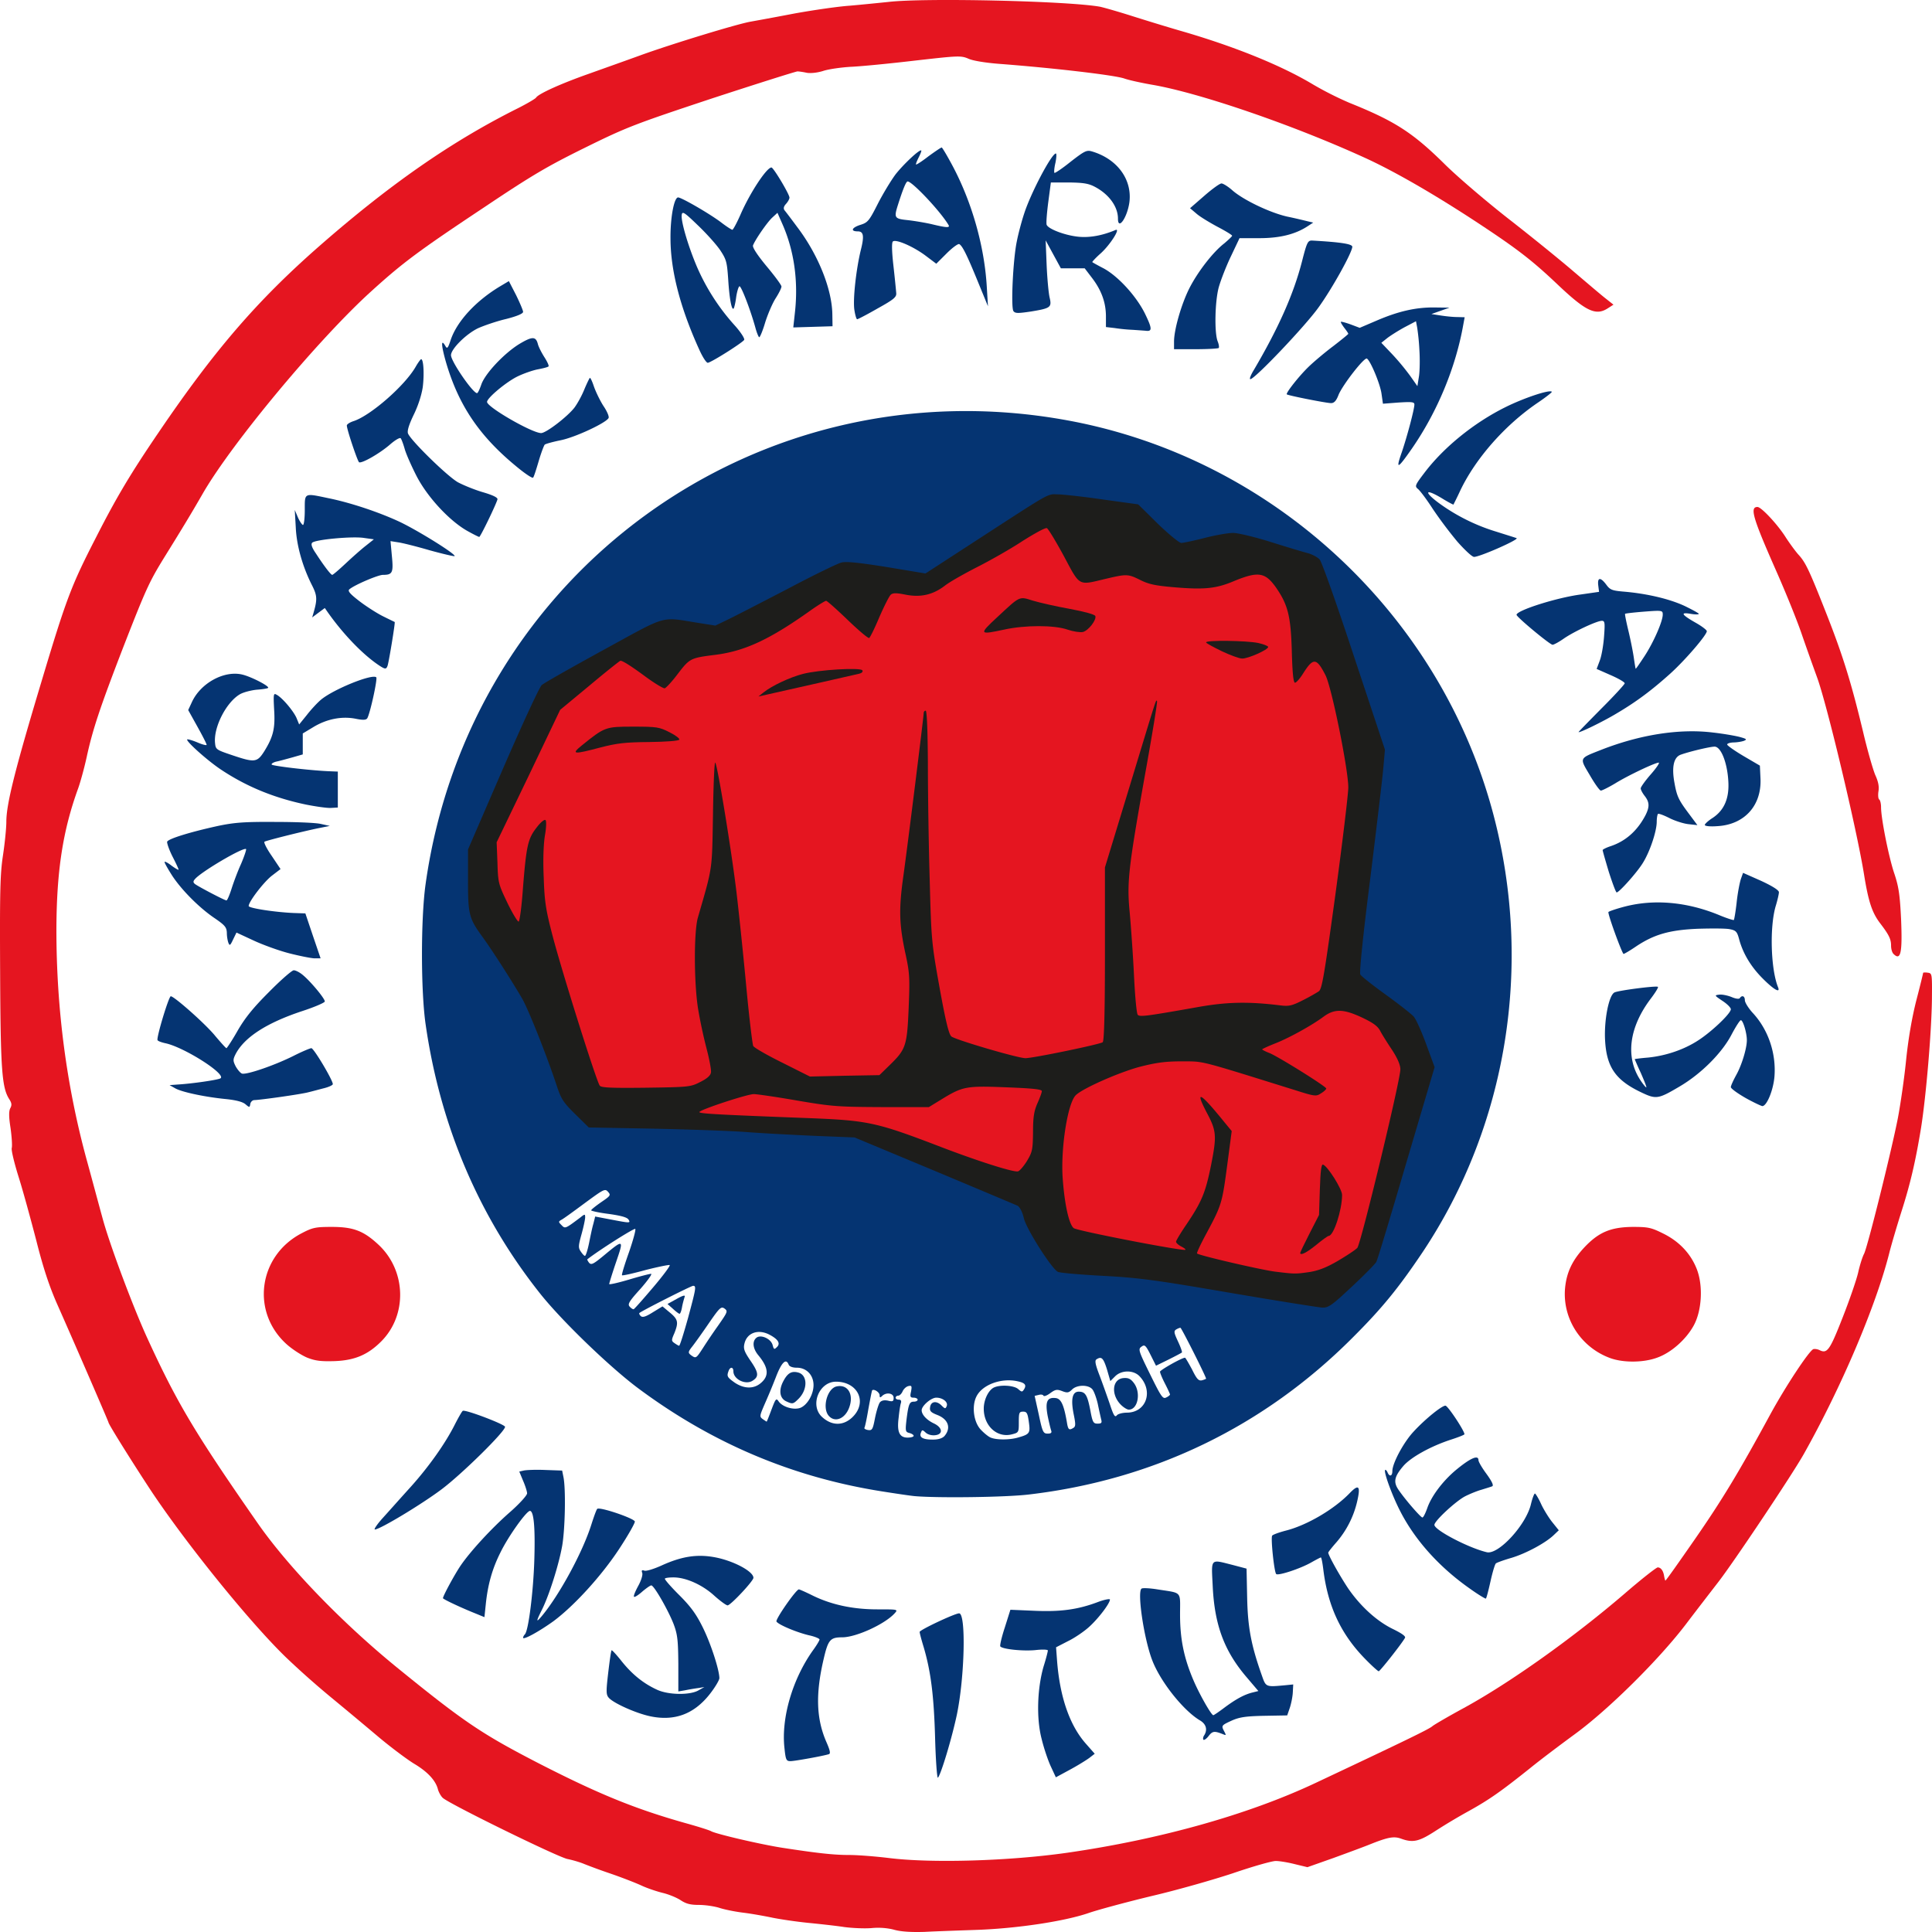 <svg xmlns="http://www.w3.org/2000/svg" width="207" height="207" viewBox="0 0 207 207" fill="none"><path d="M95.853 206.773c-.686-.192-1.588-.278-2.468-.192-.772.064-2.06 0-2.897-.107-.815-.129-2.553-.321-3.862-.45-1.288-.128-3.026-.385-3.863-.556-.816-.171-2.232-.428-3.112-.535s-2.039-.342-2.554-.513c-.536-.172-1.523-.321-2.188-.321-.966 0-1.417-.129-1.996-.514-.43-.278-1.266-.62-1.889-.77-.622-.15-1.652-.492-2.296-.792-.644-.299-2.146-.877-3.326-1.284a61 61 0 0 1-2.811-1.027c-.344-.149-1.16-.406-1.803-.535-1.137-.256-12.618-5.884-13.348-6.547-.193-.171-.43-.599-.515-.899-.236-.963-1.116-1.904-2.554-2.76-.772-.471-2.425-1.712-3.712-2.782a612 612 0 0 0-5-4.172 93 93 0 0 1-4.915-4.344c-3.82-3.659-10.665-12.111-14.506-17.866-1.975-2.996-4.614-7.211-4.614-7.404 0-.085-3.605-8.409-5.515-12.71-.837-1.904-1.481-3.851-2.21-6.74-.58-2.225-1.417-5.306-1.89-6.804-.471-1.498-.815-2.91-.75-3.146s0-1.198-.129-2.139c-.193-1.22-.193-1.819-.021-2.14.171-.321.15-.535-.108-.942-.794-1.219-.944-3.102-.987-13.608-.043-8.602 0-10.528.3-12.496.194-1.284.365-2.931.365-3.638 0-1.883.923-5.563 3.734-14.913 2.704-9.03 3.22-10.378 5.88-15.556 2.168-4.258 3.67-6.783 6.653-11.17 6.008-8.858 10.58-14.164 17.21-19.984 7.597-6.655 14.228-11.277 21.396-14.85.965-.492 1.803-.984 1.888-1.113.258-.406 2.661-1.498 5.644-2.546 1.61-.578 4.206-1.498 5.73-2.054 3.476-1.241 10.15-3.274 11.588-3.53a419 419 0 0 0 4.721-.878c2.018-.364 4.657-.749 5.902-.834 1.244-.107 3.133-.3 4.184-.407 3.863-.45 19.121-.107 22.64.514.408.085 1.91.513 3.327.962 1.416.45 3.777 1.177 5.257 1.605 5.794 1.67 10.859 3.723 14.271 5.777a36 36 0 0 0 3.863 1.948c4.893 1.968 6.803 3.188 10.3 6.654 1.417 1.39 4.507 4.023 6.868 5.863 2.36 1.84 5.45 4.344 6.867 5.563 1.437 1.22 2.961 2.525 3.433 2.889l.837.663-.601.385c-1.287.835-2.339.343-5.386-2.546-2.64-2.503-4.206-3.723-8.047-6.27-4.872-3.23-9.443-5.884-12.769-7.381-7.661-3.488-17.704-6.933-22.726-7.768-1.073-.192-2.382-.47-2.918-.663-1.138-.364-7.511-1.113-13.413-1.562-1.373-.107-2.725-.32-3.219-.535-.837-.364-1.073-.342-5.794.193-2.725.32-5.794.62-6.867.663-1.051.064-2.403.257-2.961.45-.623.192-1.31.256-1.717.192-.386-.086-.837-.15-1.009-.15s-4.292 1.305-9.142 2.889c-8.24 2.739-9.12 3.06-13.584 5.264-4.077 2.01-5.686 2.952-10.923 6.461-6.953 4.622-8.648 5.885-12.017 8.944-5.623 5.093-14.829 16.134-18.005 21.59-1.201 2.097-2.317 3.937-4.206 6.976-1.588 2.589-1.931 3.338-4.335 9.5-2.51 6.505-3.305 8.88-3.948 11.854-.258 1.177-.666 2.653-.902 3.317-1.652 4.536-2.317 8.858-2.339 15.127 0 8.517 1.073 16.69 3.22 24.607.493 1.776 1.244 4.601 1.716 6.312.73 2.739 3.24 9.458 4.785 12.839 3.155 6.89 5.065 10.121 11.718 19.685 3.304 4.793 9.141 10.827 15.021 15.62 7.232 5.884 9.12 7.147 15.258 10.314 6.352 3.252 10.258 4.857 15.73 6.397 1.31.364 2.532.749 2.704.856.537.3 5.3 1.412 7.64 1.776 3.777.578 5.472.77 7.167.77.902 0 2.811.15 4.206.321 4.614.578 12.941.321 19.1-.556 9.978-1.434 19.421-4.087 26.61-7.468 9.721-4.579 12.232-5.798 12.554-6.098.171-.15 1.673-1.027 3.326-1.926 4.978-2.717 11.738-7.531 17.275-12.281 1.781-1.541 3.391-2.804 3.541-2.804.343 0 .601.364.686.942.043.235.108.449.129.471.043.042 1.438-1.947 3.133-4.387 2.983-4.301 4.786-7.296 8.155-13.501 1.652-3.017 4.12-6.74 4.571-6.912.15-.042.451 0 .665.107.816.407 1.095.022 2.468-3.487.751-1.905 1.502-4.087 1.674-4.858s.451-1.647.622-1.968c.365-.685 2.919-10.934 3.627-14.55.279-1.477.687-4.258.88-6.205.236-2.29.622-4.537 1.094-6.398.408-1.562.73-2.889.73-2.953 0-.043.214-.064.493-.021.473.064.473.107.451 2.846-.043 3.509-.622 10.334-1.159 13.737-.601 3.68-1.18 6.14-2.146 9.136-.45 1.434-1.03 3.381-1.266 4.322-1.438 5.692-5.15 14.401-9.142 21.504-1.244 2.226-7.618 11.748-9.206 13.78-.644.835-2.167 2.803-3.369 4.387-2.897 3.83-8.369 9.243-11.975 11.875-1.459 1.07-3.626 2.696-4.785 3.638-3.133 2.503-4.356 3.359-6.502 4.557a63 63 0 0 0-3.627 2.161c-1.781 1.156-2.425 1.306-3.713.835-.772-.278-1.416-.15-3.39.642-.58.235-2.318.877-3.842 1.433l-2.789.985-1.331-.321c-.751-.193-1.674-.343-2.06-.343-.408 0-2.446.578-4.571 1.306-2.124.706-6.03 1.818-8.691 2.439-2.661.642-5.687 1.455-6.76 1.819-2.575.898-7.725 1.669-12.017 1.818-1.889.065-4.4.15-5.58.214-1.46.043-2.49-.021-3.219-.214" fill="#E51520"/><path d="M32.933 145.47c-.622-.256-1.61-.898-2.21-1.433-3.863-3.466-3.047-9.479 1.588-11.897 1.18-.62 1.502-.685 3.24-.685 2.318 0 3.413.428 5 1.905 2.983 2.781 3.112 7.553.28 10.377-1.417 1.413-2.812 2.012-4.958 2.097-1.459.043-2.06-.021-2.94-.364m139.596.043c-3.112-1.134-5.107-4.172-4.85-7.425.15-1.733.773-3.059 2.103-4.472 1.524-1.604 2.811-2.139 5.15-2.161 1.653 0 1.975.065 3.262.706 1.739.856 2.983 2.183 3.627 3.873.665 1.776.515 4.387-.343 5.97-.816 1.498-2.404 2.91-3.885 3.445-1.459.556-3.648.578-5.064.064m-36.546-8.623c-2.039-.235-8.348-1.819-8.434-2.097-.043-.128-.386-.235-.751-.235-1.33.021-11.996-1.99-12.404-2.332-.579-.471-1.03-2.782-1.18-6.013-.193-3.894.472-8.495 1.373-9.479.644-.706 4.593-2.461 6.911-3.081 1.888-.492 2.703-.578 5.043-.599 3.047 0 2.661-.086 10.493 2.375 1.653.513 3.048.941 3.112.941.236 0-2.897-1.947-4.206-2.589-1.245-.62-1.352-.727-1.352-1.369 0-.664.064-.728 1.459-1.284 1.481-.578 3.863-1.904 5.172-2.867.558-.428 1.03-.557 2.146-.621 1.266-.064 1.609 0 3.09.685 1.245.578 1.76.941 2.039 1.434.193.385.772 1.305 1.287 2.075.816 1.263.902 1.498.902 2.739 0 1.69-4.078 19.193-4.614 19.771-.193.214-1.137.834-2.082 1.391-2.339 1.348-4.163 1.605-8.004 1.155m-6.91-6.291c.965-1.883 1.309-2.803 1.459-3.958.301-2.054.129-2.611-.215-.749-.386 2.183-.794 3.21-2.081 5.178-.622.963-1.073 1.798-1.009 1.862.365.363.708-.086 1.846-2.333m13.155.642c.193-.299.472-1.134.622-1.861.279-1.263.257-1.348-.236-2.076l-.515-.77v1.819c-.022 1.005-.15 2.182-.301 2.632-.343.898-.085 1.048.43.256m-11.138-9.457c-.064-.214-.107-.043-.107.364s.043.577.107.385a2.2 2.2 0 0 0 0-.749m-25.043 3.809c-1.116-.321-3.67-1.22-5.687-1.99-7.146-2.739-7.919-2.91-14.486-3.167a1157 1157 0 0 1-8.304-.343l-3.284-.128v-1.626l2.64-.877c3.24-1.092 3.798-1.092 9.099-.193 3.626.621 4.485.685 8.433.706h4.4l1.502-.899c2.253-1.348 2.789-1.433 7.682-1.241l4.228.15v.92c0 .492-.193 1.348-.429 1.883-.322.728-.451 1.519-.494 3.103-.043 1.926-.107 2.204-.687 3.167-.622.984-.708 1.048-1.609 1.091-.558.021-1.846-.214-3.004-.556" fill="#E51520"/><path d="M63.62 116.969c-.343-.406-4.034-12.132-5.042-16.005-.794-3.06-.88-3.616-1.009-7.06-.129-3.531-.15-3.681-.386-2.568-.129.642-.365 2.717-.537 4.6l-.279 3.423-.815.065-.794.064-1.03-2.097-1.009-2.097-.064-2.846-.086-2.846 3.412-7.082 3.39-7.104 3.177-2.632c4.077-3.402 3.862-3.38 7.425-.813.923.663 1.18.77 1.309.514.536-.92 2.038-2.568 2.425-2.632a52 52 0 0 1 2.189-.3c3.219-.428 5.923-1.669 10.279-4.771 1.18-.835 1.674-1.049 2.339-1.049.773 0 1.009.15 2.597 1.712l1.76 1.712.708-1.69c1.115-2.718.965-2.611 3.562-2.547 2.189.064 2.21.064 3.133-.62.515-.386 2.146-1.306 3.627-2.076a66 66 0 0 0 5.021-2.888c2.447-1.584 3.391-1.862 4.056-1.199.193.171.966 1.52 1.738 2.974l1.417 2.654 1.244-.3a20 20 0 0 1 2.726-.45c1.373-.106 1.652-.063 2.682.471.944.471 1.61.621 3.648.792 2.704.214 3.477.107 5.494-.791 2.597-1.156 4.249-.9 5.451.855 1.18 1.712 1.566 3.103 1.674 6.141l.086 2.74.429-.536c.322-.406.622-.535 1.223-.535 1.566 0 2.146 1.284 3.348 7.404.729 3.616.965 5.328.965 6.804 0 1.177-.536 5.906-1.373 12.068-1.18 8.58-1.438 10.185-1.781 10.421-.215.149-.987.599-1.739.984-1.33.663-1.351.685-3.326.513-3.669-.321-5.837-.214-9.764.514-2.082.385-4.206.663-4.828.62l-1.116-.064-.151-1.498c-.729-7.36-.858-14.87-.3-18.166.193-1.155.322-2.14.279-2.204-.043-.043-.515 1.348-1.03 3.081l-.944 3.167v9.137c0 6.269-.065 9.201-.236 9.372-.322.321-7.597 1.712-8.928 1.712-1.287 0-8.068-1.841-8.583-2.333-.279-.256-.623-1.711-1.267-5.263-.944-5.243-.9-4.708-1.287-19.9l-.043-1.712-.193 1.498c-.108.835-.472 3.702-.837 6.42-.687 5.242-.687 5.563.064 9.093.386 1.819.43 2.461.3 6.184-.171 4.772-.257 5.007-2.06 6.762l-1.094 1.069-4.378.065-4.377.085-2.919-1.476c-1.61-.792-3.026-1.605-3.133-1.798-.086-.192-.43-2.952-.73-6.098-.73-7.81-1.116-11.17-1.674-14.956l-.472-3.21-.15 2.568c-.129 2.439-.322 3.38-1.61 7.917-.686 2.46-.278 8.195.923 12.752.344 1.306.515 2.482.472 3.21-.064 1.113-.064 1.134-1.137 1.669-1.051.556-1.159.556-6.46.62-4.205.043-5.429 0-5.6-.214m4.915-38.13c1.159-.02 1.931-.085 1.717-.17-.73-.279-4.42-.172-4.979.17-.515.3-.515.3.322.15.472-.085 1.803-.15 2.94-.15m65.087-9.329c-.064-.107-.45-.214-.815-.214-.515 0-.601.065-.365.214.429.279 1.352.279 1.18 0m-17.489-2.888c.15-.171.214-.321.128-.321-.364 0-5.794-1.113-6.223-1.284-.429-.15-.644-.043-1.395.728l-.901.92 1.459-.193c1.588-.214 4.678-.064 5.472.235.73.3 1.159.279 1.46-.085m86.739 35.583c-.15-.149-.258-.535-.258-.877 0-.706-.214-1.155-1.18-2.418-.858-1.134-1.245-2.29-1.717-5.22-.772-4.815-4.013-18.424-5.064-21.205a320 320 0 0 1-1.588-4.472c-.494-1.477-1.781-4.644-2.854-7.061-2.425-5.5-2.747-6.633-1.91-6.633.408 0 2.167 1.882 3.026 3.252.429.663 1.03 1.476 1.33 1.819.773.834 1.137 1.562 2.983 6.248 1.824 4.621 2.704 7.489 3.97 12.752.472 2.012 1.073 4.087 1.309 4.644.322.706.429 1.22.343 1.754-.064.428-.021.813.086.877.108.086.193.45.193.835 0 1.198.837 5.413 1.438 7.147.451 1.369.58 2.203.708 4.857.151 3.616-.043 4.472-.815 3.701" fill="#E51520"/><path d="M100.188 186.189c-.129-4.515-.45-7.082-1.223-9.714-.236-.77-.43-1.498-.43-1.626 0-.214 3.778-1.99 4.228-1.99.751 0 .601 6.761-.236 10.827-.536 2.546-1.717 6.462-2.038 6.783-.086.085-.236-1.84-.301-4.28m12.404 3.081c-.301-.641-.751-1.968-.987-2.952-.58-2.204-.472-5.435.214-7.789.258-.813.451-1.583.451-1.69s-.601-.129-1.331-.043c-1.309.128-3.476-.086-3.755-.385-.086-.064.129-.985.472-2.033l.601-1.904 2.511.107c2.79.128 4.657-.107 6.824-.92.73-.279 1.33-.386 1.33-.279 0 .407-1.223 2.012-2.21 2.91-.536.493-1.566 1.199-2.275 1.541l-1.287.663.107 1.434c.301 3.937 1.373 6.975 3.112 8.923l.923 1.048-.58.449c-.322.236-1.245.813-2.082 1.263l-1.502.813zm-28.542-1.968c-.364-3.231.859-7.382 3.026-10.442.408-.556.73-1.091.73-1.198s-.515-.321-1.116-.449c-1.352-.321-3.283-1.135-3.498-1.477-.129-.235 2.103-3.445 2.404-3.445.064 0 .708.278 1.437.642 2.039 1.006 4.357 1.498 6.953 1.498 2.232 0 2.254 0 1.867.428-1.051 1.155-4.12 2.568-5.622 2.568-1.266 0-1.502.256-1.974 2.289-.902 3.809-.794 6.483.3 8.965.365.835.45 1.199.257 1.263-.579.192-3.67.749-4.12.749s-.515-.129-.644-1.391m44.873-.92c-.043-.086-.022-.3.107-.471.365-.599.193-1.177-.429-1.562-1.803-1.048-4.314-4.215-5.172-6.526-.88-2.332-1.61-7.318-1.116-7.617.129-.086.901-.043 1.695.085 2.704.428 2.425.129 2.425 2.696 0 2.611.408 4.622 1.417 6.997.643 1.519 1.931 3.787 2.146 3.787.064 0 .601-.363 1.223-.834 1.245-.92 2.124-1.391 3.004-1.605l.601-.15-1.309-1.54c-2.361-2.782-3.391-5.563-3.584-9.715-.15-3.038-.3-2.867 2.168-2.246l1.459.385.064 3.081c.065 3.167.408 5.071 1.567 8.345.451 1.284.408 1.262 2.511 1.07l.858-.086-.043.835c-.021.47-.172 1.219-.322 1.669l-.279.813-2.468.043c-1.995.042-2.661.149-3.476.513-1.116.514-1.137.535-.794 1.177.215.407.193.428-.15.278-.923-.364-1.116-.342-1.545.214-.236.3-.494.471-.558.364m-59.293-2.504c-1.503-.321-3.885-1.39-4.4-1.968-.3-.343-.3-.663-.064-2.696.15-1.263.3-2.354.365-2.397.043-.043.536.492 1.094 1.199 1.137 1.412 2.34 2.375 3.798 3.038 1.224.556 3.498.578 4.4.064l.644-.364-.644.107c-.344.043-.987.15-1.395.236l-.751.128v-2.953c-.022-2.525-.086-3.145-.494-4.236-.558-1.455-2.103-4.173-2.403-4.173-.108 0-.537.3-.966.664-.43.385-.815.62-.88.556-.086-.064.129-.578.43-1.134.321-.578.514-1.177.45-1.412-.107-.279-.043-.343.215-.257.193.085 1.008-.171 1.824-.535 2.103-.963 3.734-1.241 5.6-.92 2.018.342 4.271 1.519 4.271 2.225 0 .342-2.446 2.953-2.768 2.953-.15 0-.794-.471-1.438-1.049-1.266-1.155-3.026-1.947-4.356-1.947-.451 0-.859.043-.923.129-.065.064.622.856 1.524 1.754 1.266 1.263 1.845 2.076 2.532 3.467.88 1.776 1.781 4.579 1.781 5.456-.021.235-.494 1.027-1.073 1.754-1.695 2.119-3.777 2.868-6.374 2.311m76.633-6.141c-2.618-2.674-4.013-5.691-4.485-9.628-.086-.685-.193-1.241-.258-1.241-.042 0-.493.235-.987.513-1.18.685-3.605 1.477-3.798 1.263-.215-.214-.601-3.873-.429-4.109.064-.107.708-.342 1.438-.535 2.296-.577 5.236-2.31 6.91-4.065.944-.963 1.137-.706.751.963a10.2 10.2 0 0 1-2.232 4.365c-.472.535-.859 1.027-.859 1.091 0 .278 1.245 2.504 2.146 3.852 1.331 1.925 3.091 3.53 4.85 4.365.902.449 1.331.749 1.224.92-.408.706-2.683 3.573-2.812 3.573-.086 0-.751-.599-1.459-1.327m-90.217-2.268c0-.085.086-.256.194-.363.386-.407.9-4.537 1.008-7.917.108-3.424-.043-5.243-.45-5.307-.344-.064-2.318 2.696-3.155 4.408-.901 1.776-1.373 3.488-1.588 5.542l-.15 1.433-.987-.406c-1.503-.599-3.456-1.519-3.456-1.626 0-.236 1.18-2.418 1.846-3.424 1.052-1.562 3.37-4.087 5.408-5.863.966-.856 1.76-1.733 1.76-1.947 0-.192-.194-.813-.43-1.348l-.407-.984.472-.107c.257-.064 1.287-.107 2.296-.064l1.824.064.129.642c.279 1.241.193 5.627-.129 7.446-.365 2.033-1.395 5.285-2.167 6.826-.644 1.284-.644 1.433 0 .663 1.867-2.247 4.356-6.804 5.3-9.8.258-.813.537-1.583.623-1.669.236-.257 3.948 1.006 4.034 1.348.021.171-.73 1.498-1.674 2.932-1.91 2.91-4.828 6.098-7.039 7.745-1.545 1.113-3.262 2.054-3.262 1.776m101.376-5.306c-3.305-2.332-5.88-5.243-7.446-8.345-.859-1.69-1.739-4.13-1.567-4.322.064-.043.172.064.258.256.193.493.515.428.515-.128 0-.856 1.223-3.124 2.296-4.258 1.244-1.348 3.004-2.76 3.39-2.76.258 0 2.039 2.696 2.039 3.06 0 .064-.644.321-1.438.577-2.167.706-4.292 1.883-5.107 2.825-.987 1.155-1.095 1.733-.494 2.589.751 1.091 2.361 2.931 2.533 2.931.107 0 .321-.449.515-.984.429-1.263 1.609-2.846 2.982-4.023 1.61-1.348 2.511-1.754 2.511-1.134 0 .171.386.835.88 1.498.601.834.773 1.241.579 1.305-.15.064-.665.214-1.137.364-.472.128-1.245.449-1.717.685-.987.492-3.326 2.653-3.326 3.081 0 .556 3.691 2.482 5.623 2.931 1.244.278 4.206-2.931 4.721-5.156.15-.621.343-1.134.429-1.134.064 0 .386.513.665 1.134.279.599.837 1.497 1.202 1.947l.687.856-.494.47c-.858.856-3.004 2.012-4.571 2.482-.815.236-1.588.514-1.674.6-.107.085-.365.962-.579 1.925-.215.963-.429 1.798-.494 1.84-.043.043-.858-.449-1.781-1.112m-116.419-7.511c.622-.684 1.931-2.161 2.94-3.273 1.974-2.183 3.798-4.751 4.828-6.826.365-.706.73-1.348.816-1.391.258-.171 4.528 1.455 4.528 1.712 0 .513-4.635 5.071-6.803 6.697-2.167 1.626-6.61 4.301-7.146 4.301-.129 0 .236-.556.837-1.22M98 160.299c-.473-.043-2.06-.278-3.542-.514-9.592-1.519-18.219-5.178-26.138-11.084-3.025-2.268-8.111-7.168-10.429-10.078-6.567-8.259-10.708-17.973-12.275-28.779-.536-3.573-.536-11.404-.021-15.085 4.678-33.4 35.601-55.782 68.735-49.727 21.953 4.001 40.001 20.713 45.688 42.28 4.249 16.134 1.459 33.295-7.618 46.882-2.576 3.83-4.314 5.97-7.511 9.158-9.485 9.5-21.31 15.214-34.679 16.776-2.532.299-9.786.385-12.21.171m3.175-6.419c.751-.856.451-1.798-.729-2.269-.709-.278-.859-.427-.794-.834.085-.642.686-.728 1.223-.193.365.364.429.386.558.065.171-.428-.429-.899-1.116-.899-.558 0-1.567.877-1.567 1.348s.537 1.048 1.309 1.412c.945.449 1.009 1.177.129 1.263-.365.042-.772-.065-1.008-.279-.344-.321-.387-.321-.516.022-.193.492.215.727 1.288.727.558 0 .987-.128 1.223-.363m7.876.149c1.288-.363 1.352-.47 1.18-1.69-.128-.92-.214-1.091-.601-1.091-.429 0-.472.107-.472 1.112 0 1.113 0 1.134-.772 1.327-1.567.385-2.983-.92-2.983-2.76 0-.92.472-1.926 1.051-2.247.666-.342 2.189-.257 2.64.15.365.321.429.321.601.064.322-.492.15-.727-.665-.899-1.717-.385-3.756.343-4.4 1.605-.536 1.027-.322 2.782.472 3.595.344.364.816.749 1.052.834.601.257 1.996.257 2.897 0m-11.16-.192c0-.107-.214-.236-.45-.3-.429-.107-.45-.214-.322-1.369.215-1.733.322-1.99.794-1.99.215 0 .408-.086.408-.214 0-.107-.193-.214-.43-.214-.364 0-.407-.107-.278-.663.107-.578.064-.664-.279-.578-.215.043-.494.278-.622.556-.108.257-.322.471-.472.471s-.28.107-.28.214c0 .128.15.214.344.214.215 0 .3.128.215.385-.065.193-.172.899-.237 1.562-.193 1.519.086 2.118.966 2.118.365 0 .644-.085.644-.192m14.744-.535c-.065-.171-.236-.877-.387-1.605-.279-1.519-.064-2.011.859-1.904.579.064.88.727 1.202 2.589.128.813.236.898.708.599.236-.15.236-.407.021-1.455-.322-1.605-.15-2.418.537-2.418.708 0 .922.342 1.244 1.99.236 1.284.322 1.434.773 1.434.429 0 .494-.086.386-.471a66 66 0 0 1-.365-1.669c-.15-.642-.407-1.348-.579-1.541-.429-.513-1.652-.492-2.167.022-.365.363-.515.385-1.073.171s-.73-.171-1.288.235c-.343.257-.665.364-.708.257s-.258-.15-.494-.086l-.45.107.45 2.033c.387 1.84.472 2.011.944 2.011.344 0 .451-.085.387-.299m-18.37-3.039c.172-.214.472-.278.88-.192.515.128.6.064.6-.3 0-.513-.793-.642-1.244-.192-.193.192-.257.171-.257-.086 0-.321-.601-.706-.794-.535-.043.043-.215.942-.408 1.99-.172 1.027-.365 1.947-.43 2.033-.042.085.13.192.387.235.45.064.515-.064.751-1.284.15-.748.386-1.497.515-1.669m-2.897 1.541c1.588-1.583.537-3.766-1.802-3.766-1.825 0-2.833 2.568-1.481 3.787 1.051.963 2.296.963 3.283-.021m-8.712-.77c.45-1.199.514-1.263.772-.878.43.6 1.61.942 2.318.685.75-.299 1.416-1.433 1.416-2.439 0-1.07-.751-1.862-1.781-1.862-.472 0-.794-.128-.88-.321-.279-.749-.773-.256-1.395 1.391a70 70 0 0 1-1.223 2.932c-.494 1.155-.515 1.241-.172 1.497.215.15.408.279.43.279.02 0 .257-.578.514-1.284m38.133.321c2.039-.043 2.812-2.311 1.309-3.895-.643-.684-1.931-.684-2.618 0l-.515.514-.364-1.262c-.387-1.22-.58-1.413-1.116-1.07-.215.128-.129.556.343 1.776.322.855.815 2.246 1.094 3.059.387 1.177.537 1.413.73 1.177.129-.171.622-.299 1.137-.299m4.571-1.947c0-.043-.236-.578-.536-1.156s-.537-1.155-.537-1.284c0-.171 2.339-1.498 2.683-1.498.043 0 .386.578.751 1.263.515 1.048.708 1.241 1.073 1.155.236-.064.429-.149.429-.171 0-.214-2.639-5.456-2.747-5.456-.086 0-.3.085-.472.192-.257.172-.214.364.215 1.284.279.599.472 1.134.407 1.177-.042.043-.686.385-1.416.749l-1.352.663-.579-1.155c-.537-1.07-.644-1.134-.987-.877-.365.256-.301.449.944 2.974 1.18 2.396 1.352 2.653 1.717 2.461.236-.107.407-.257.407-.321m-43.928-1.156c1.009-.792.944-1.69-.193-3.06-.58-.706-.665-1.476-.193-1.861s1.567.107 1.738.791c.129.471.172.493.472.193.387-.385.108-.834-.837-1.327-1.223-.62-2.403-.171-2.66.985-.13.535 0 .856.622 1.776.901 1.305.966 1.733.257 2.182-.75.492-2.06-.15-2.06-1.006 0-.47-.343-.513-.515-.042-.215.577-.15.684.665 1.262.966.642 1.953.685 2.704.107m-6.137-3.787a66 66 0 0 1 1.695-2.504c.966-1.39 1.009-1.476.644-1.754-.365-.257-.515-.129-1.653 1.519-.686 1.006-1.48 2.118-1.78 2.503-.494.621-.494.707-.172.963.536.385.558.364 1.266-.727m-1.588-3.21c.858-3.188.923-3.488.558-3.488-.215 0-5.537 2.697-5.751 2.91-.065.043 0 .193.128.321.194.193.537.086 1.288-.385l1.051-.642.794.664c.88.727.945 1.048.472 2.225-.321.728-.321.813.022 1.048.215.15.43.279.494.279.085 0 .493-1.327.944-2.932m-3.734-3.316c1.073-1.263 1.867-2.333 1.781-2.397-.086-.043-1.266.193-2.597.535-1.33.364-2.468.621-2.51.556-.065-.042.278-1.155.75-2.482.451-1.305.752-2.418.666-2.482-.15-.085-3.863 2.268-5.129 3.253-.043.021.043.192.172.363.236.279.45.172 1.545-.727 2.189-1.819 2.21-1.819 1.352.685-.408 1.198-.73 2.246-.73 2.332s.944-.128 2.103-.471c1.138-.342 2.21-.62 2.382-.62.15 0-.365.727-1.137 1.604-1.223 1.348-1.395 1.648-1.159 1.905.15.171.343.299.43.278.085-.021 1.008-1.07 2.08-2.332m74.165-.685c1.266-1.156 2.403-2.311 2.575-2.568.171-.235 1.609-4.921 3.219-10.377l2.918-9.929-.794-2.161c-.429-1.198-1.008-2.396-1.244-2.674-.258-.279-1.588-1.327-3.005-2.333-1.395-1.005-2.639-2.054-2.768-2.332-.172-.364-.086-1.669.343-5.05.301-2.482.945-7.767 1.438-11.747l.901-7.19-3.283-9.927c-1.803-5.435-3.455-10.121-3.691-10.378-.215-.257-.665-.514-.966-.6-.322-.063-2.167-.62-4.099-1.219l-3.519-1.091-2.318.556c-1.266.321-2.768.578-3.326.578-.987 0-1.051-.043-3.111-2.054l-2.104-2.076-3.712-.492c-2.039-.278-3.97-.513-4.271-.513-.364 0-2.789 1.455-6.974 4.172-7.404 4.814-6.438 4.493-11.46 3.638-1.716-.3-3.433-.535-3.84-.535-.516 0-2.082.706-5.366 2.439-7.897 4.15-8.004 4.194-9.442 4.194-.687 0-2.06-.15-3.026-.343l-1.76-.32-6.137 3.359c-3.39 1.84-6.373 3.53-6.631 3.766-.258.235-2.103 4.236-4.185 9.03l-3.712 8.58v2.674c.021 3.017.172 3.51 1.63 5.52 1.052 1.456 3.198 4.815 4.185 6.527.687 1.198 2.704 6.291 3.734 9.436.43 1.284.687 1.69 1.932 2.91l1.459 1.434 6.931.128c3.82.086 8.305.235 9.958.364 1.652.128 4.936.299 7.296.406l4.292.171 8.52 3.552c4.699 1.969 8.712 3.659 8.948 3.766.236.15.515.664.666 1.327.279 1.177 2.961 5.392 3.648 5.756.193.107 2.382.299 4.85.428 3.927.214 5.622.449 13.605 1.818 5.022.856 9.185 1.541 9.271 1.52.086 0 1.18-.963 2.425-2.14m-81.032-4.023c.15-.749.343-1.69.472-2.118l.193-.77 1.91.363c1.803.343 1.888.343 1.674-.021-.15-.257-.773-.428-2.125-.621-1.03-.128-1.888-.32-1.888-.385 0-.085.493-.47 1.073-.877 1.008-.685 1.051-.749.73-1.113-.322-.363-.451-.278-2.468 1.199-1.18.877-2.297 1.69-2.511 1.797-.344.193-.344.235 0 .578.386.406.408.385 1.953-.771.536-.428.579-.449.579-.064 0 .214-.172 1.027-.386 1.798-.344 1.241-.365 1.455-.086 1.861.172.257.365.471.45.471s.28-.599.43-1.327" fill="#053472"/><path d="M88.815 151.718c-.752-.813-.215-2.91.794-3.166 1.18-.278 1.867.77 1.416 2.139-.408 1.284-1.524 1.776-2.21 1.027m-4.593-1.583c-.665-.321-.794-1.134-.343-2.054.472-.942.901-1.22 1.63-1.027 1.03.257 1.052 1.819.044 2.824-.58.578-.644.578-1.33.257m35.88.385c-1.095-1.091-.944-2.76.257-2.867.515-.043.773.064 1.116.513.794 1.028.451 2.868-.536 2.868-.172 0-.558-.236-.837-.514m-48.006-10.292-.58-.513.967-.535c.643-.364.944-.45.88-.257a10 10 0 0 0-.28 1.07c-.064.428-.193.77-.279.77-.064 0-.386-.235-.708-.535M26.28 118.296c-.321-.257-1.03-.428-2.038-.535-2.21-.214-4.657-.727-5.43-1.134l-.643-.364.858-.064c1.524-.086 4.314-.492 4.593-.663.686-.428-3.927-3.36-5.923-3.766-.386-.086-.751-.214-.816-.321-.15-.235 1.202-4.707 1.417-4.707.365 0 3.798 3.038 4.785 4.279.601.706 1.116 1.284 1.18 1.284.065-.022.623-.856 1.202-1.883.794-1.37 1.674-2.461 3.37-4.151 1.266-1.284 2.446-2.311 2.639-2.311.215 0 .665.235 1.009.535.837.706 2.317 2.482 2.317 2.803 0 .128-1.094.599-2.403 1.027-3.82 1.262-6.202 2.803-7.146 4.6-.3.599-.3.728 0 1.327.193.342.493.706.665.77.45.171 3.455-.856 5.515-1.883.923-.47 1.803-.834 1.931-.834.258 0 2.297 3.423 2.297 3.851 0 .107-.408.3-.902.428-.515.129-1.287.343-1.738.45-.815.214-5.064.813-5.773.834-.193 0-.386.193-.429.407-.064.406-.086.406-.536.021m160.733-.663c-.858-.492-1.566-1.006-1.566-1.156s.257-.706.558-1.262c.6-1.049 1.158-2.889 1.158-3.766 0-.77-.407-2.14-.643-2.14-.108 0-.558.706-1.009 1.562-1.03 1.969-3.262 4.194-5.558 5.542-2.318 1.37-2.511 1.391-4.163.599-2.726-1.305-3.67-2.717-3.82-5.606-.107-2.14.408-4.771 1.009-5.071.407-.214 4.528-.749 4.656-.599.065.064-.279.62-.751 1.241-2.339 3.081-2.747 6.248-1.159 8.709.322.492.623.855.666.813s-.236-.728-.58-1.519a37 37 0 0 1-.665-1.498c0-.022.644-.107 1.438-.171 1.888-.193 3.82-.835 5.365-1.841 1.459-.941 3.498-2.888 3.498-3.338 0-.171-.408-.577-.902-.898-.858-.578-.88-.599-.343-.664.3-.042.901.086 1.33.257.451.193.816.236.88.107.236-.342.537-.214.537.236 0 .235.386.855.837 1.348 1.652 1.776 2.511 4.279 2.339 6.761-.107 1.476-.816 3.231-1.309 3.231-.129-.021-.966-.407-1.803-.877m1.867-12.774c-1.287-1.284-2.146-2.718-2.554-4.258-.214-.792-.343-.92-1.008-1.049-.429-.086-1.953-.086-3.391-.043-3.047.129-4.7.599-6.652 1.905-.687.47-1.288.813-1.331.791-.236-.256-1.738-4.386-1.609-4.493.086-.086.901-.364 1.824-.6 3.133-.79 6.588-.47 9.957.9.858.363 1.61.599 1.652.556.043-.043.194-.899.301-1.883.107-1.006.322-2.118.451-2.504l.236-.663 1.931.856c1.245.578 1.91 1.006 1.91 1.22 0 .192-.15.834-.322 1.412-.687 2.204-.558 6.783.215 8.73.3.706-.365.364-1.61-.877m-157.879-2.718c-1.094-.278-2.811-.899-3.82-1.369l-1.845-.856-.365.749c-.3.642-.365.684-.494.364-.086-.214-.172-.685-.172-1.07-.02-.6-.193-.813-1.244-1.54-1.674-1.114-3.605-3.06-4.614-4.601-.45-.706-.815-1.348-.815-1.455s.343.064.75.385c.408.3.752.492.752.428 0-.086-.3-.728-.666-1.434-.364-.727-.6-1.434-.558-1.562.13-.32 2.511-1.048 5.451-1.69 1.739-.364 2.812-.45 6.073-.428 2.19 0 4.4.085 4.936.214l.966.214-1.288.257c-1.845.385-5.493 1.305-5.708 1.433-.107.064.236.75.772 1.52l.945 1.412-.923.706c-.858.663-2.49 2.781-2.49 3.252 0 .235 2.833.663 4.808.749l1.266.043.815 2.418.816 2.396h-.687c-.386-.021-1.567-.257-2.661-.535m-6.202-6.89c.215-.684.665-1.904 1.03-2.696.344-.813.58-1.519.537-1.583-.258-.257-4.807 2.418-5.473 3.21-.214.235-.214.363 0 .534.365.279 3.177 1.755 3.37 1.755.085 0 .322-.556.536-1.22m147.579-1.818c-.365-1.22-.666-2.269-.666-2.354 0-.064.365-.257.816-.407 1.631-.535 2.897-1.647 3.777-3.338.45-.898.429-1.39-.086-2.054-.236-.3-.429-.663-.429-.813s.493-.834 1.094-1.52c.601-.684.966-1.24.837-1.24-.386 0-3.326 1.39-4.7 2.247-.686.406-1.373.749-1.502.749s-.665-.75-1.18-1.648c-1.116-1.883-1.18-1.776 1.159-2.696 4.184-1.648 8.412-2.311 11.974-1.883 1.159.128 2.511.364 2.962.492.708.193.772.257.407.407-.236.085-.751.17-1.137.17-.408.022-.687.13-.644.236.043.128.837.685 1.781 1.241l1.717 1.006.065 1.39c.128 2.89-1.717 4.922-4.593 5.093-.815.064-1.373 0-1.373-.128 0-.107.365-.45.837-.75 1.266-.834 1.824-2.16 1.674-4.065-.129-1.925-.794-3.573-1.46-3.573-.515 0-2.811.556-3.669.877-.73.3-.945 1.348-.623 3.06.258 1.412.43 1.776 1.588 3.317l.859 1.155-.987-.107c-.537-.064-1.46-.364-2.039-.663-.601-.3-1.116-.492-1.202-.428-.064.085-.129.45-.129.834 0 1.027-.751 3.274-1.523 4.472-.644 1.028-2.511 3.103-2.769 3.103-.085 0-.45-.984-.836-2.182M32.762 86.2c-3.455-.727-6.395-1.947-9.12-3.766-1.439-.963-3.756-3.038-3.584-3.21.042-.042.536.086 1.094.322.536.235.987.342.987.256 0-.107-.45-.984-.987-1.947l-.987-1.776.386-.834c.944-2.076 3.52-3.467 5.472-2.953.987.257 2.876 1.241 2.704 1.412-.064.065-.6.15-1.223.193-.622.064-1.438.278-1.803.492-1.459.856-2.832 3.53-2.66 5.22.064.686.128.728 1.78 1.285 2.468.834 2.726.813 3.499-.407.965-1.562 1.18-2.46 1.051-4.472-.086-1.647-.064-1.776.258-1.583.6.3 1.824 1.754 2.145 2.503l.28.685.815-1.006c.43-.556 1.116-1.305 1.524-1.647 1.33-1.113 5.493-2.803 5.922-2.397.15.171-.665 3.895-.965 4.387-.129.192-.45.214-1.288.042-1.48-.278-3.068.043-4.485.9l-1.137.684v2.247l-1.116.32c-.623.172-1.395.386-1.717.45-.343.085-.558.235-.494.32.108.15 3.863.6 6.01.707l1.072.043v3.851l-.75.043c-.409.021-1.61-.15-2.683-.364m136.376-7.767c0-.043 1.116-1.177 2.468-2.546 1.352-1.348 2.468-2.568 2.468-2.675 0-.128-.665-.513-1.502-.877l-1.503-.663.344-.92c.193-.514.386-1.67.45-2.568.108-1.455.086-1.67-.236-1.67-.515 0-2.961 1.135-4.077 1.905-.515.364-1.073.663-1.202.663-.279 0-3.862-2.974-3.862-3.21 0-.47 4.292-1.84 6.91-2.182l1.931-.278-.086-.684c-.107-.878.236-.92.859-.086.407.556.622.642 1.909.749 2.468.214 4.829.77 6.46 1.52.837.406 1.545.79 1.545.855 0 .085-.408.085-.88 0-1.137-.193-.987.085.558.963.644.364 1.18.77 1.18.898 0 .407-2.317 3.103-3.905 4.537-1.975 1.776-3.627 3.017-5.73 4.258-1.481.898-4.099 2.16-4.099 2.011m7.06-8.13c.966-1.477 1.953-3.724 1.953-4.451 0-.45-.043-.471-1.974-.321-1.095.085-2.017.192-2.06.235s.129.877.365 1.861c.236.985.493 2.29.579 2.91.086.6.172 1.113.193 1.113.043 0 .451-.599.944-1.348m-135.625.963c-1.717-1.155-3.777-3.295-5.43-5.627l-.343-.493-.665.493-.687.513.15-.513c.408-1.413.387-1.84-.171-2.932-1.009-1.99-1.653-4.258-1.738-6.205l-.108-1.862.344.813c.193.428.45.792.536.792.107 0 .193-.727.193-1.605 0-1.861-.107-1.818 2.532-1.262 2.425.492 5.473 1.52 7.662 2.546 1.974.942 6.03 3.467 5.858 3.66-.064.042-1.266-.236-2.66-.621-1.396-.407-2.92-.792-3.392-.856l-.815-.129.15 1.627c.172 1.754.065 1.99-.965 1.99-.516 0-3.026 1.07-3.584 1.54-.215.171.021.47 1.051 1.263.751.577 1.889 1.305 2.533 1.626s1.223.599 1.266.62c.064.064-.558 3.894-.751 4.643-.15.45-.258.45-.966-.021m-3.54-10.891c.729-.685 1.694-1.54 2.166-1.905l.859-.684-1.073-.15c-1.223-.192-5.193.171-5.537.514-.15.15-.043.513.387 1.134.858 1.326 1.609 2.31 1.76 2.31.085 0 .729-.556 1.437-1.22m119.102-2.353a46 46 0 0 1-2.619-3.488c-.643-1.005-1.373-1.968-1.588-2.14-.364-.299-.321-.406.687-1.732 2.039-2.696 5.279-5.35 8.691-7.04 1.932-.963 4.721-1.904 4.958-1.648.064.043-.644.6-1.567 1.22-3.498 2.396-6.61 5.948-8.241 9.372-.364.792-.708 1.455-.729 1.498-.022.021-.601-.278-1.288-.706-2.06-1.22-1.802-.471.322.962a20.6 20.6 0 0 0 5.58 2.654c1.008.32 1.974.62 2.146.684.343.129-3.927 2.012-4.55 2.012-.214 0-1.008-.75-1.802-1.648M50.037 56.865c-1.91-1.092-4.25-3.616-5.408-5.863-.537-1.049-1.116-2.354-1.266-2.889s-.344-1.048-.43-1.155c-.085-.107-.6.192-1.115.642-1.095.963-3.07 2.097-3.348 1.925-.172-.128-1.31-3.509-1.31-3.937 0-.128.323-.342.73-.47 1.825-.6 5.473-3.788 6.632-5.799.257-.45.536-.834.6-.834.258 0 .344 1.604.172 2.995-.129.856-.493 1.99-.966 2.953-.493 1.027-.708 1.69-.622 1.99.236.706 4.163 4.557 5.344 5.242.6.321 1.802.813 2.682 1.07 1.095.321 1.61.578 1.567.77-.15.557-1.825 4.023-1.953 4.023-.065 0-.665-.3-1.31-.663m5.13-7.018c-3.863-3.21-6.052-6.484-7.383-11.041-.515-1.798-.558-2.59-.064-1.734.193.343.279.236.58-.684.686-1.99 2.703-4.173 5.322-5.735l.9-.535.773 1.498c.408.835.751 1.648.751 1.797 0 .193-.665.471-1.845.77-1.009.236-2.36.707-2.983.985-1.288.62-2.897 2.225-2.897 2.889s2.339 4.065 2.79 4.065c.086 0 .279-.406.45-.899.387-1.176 2.447-3.359 4.078-4.365 1.395-.834 1.78-.834 1.995.022.086.32.408.941.709 1.412.3.47.493.899.429.963-.065.085-.601.214-1.159.32-.558.108-1.524.45-2.146.75-1.202.578-3.283 2.31-3.283 2.739 0 .556 4.828 3.337 5.794 3.337.536 0 2.811-1.754 3.562-2.717.322-.428.794-1.284 1.052-1.926.257-.62.536-1.198.6-1.262.065-.064.258.364.451.941.215.6.665 1.52 1.009 2.055.365.535.622 1.112.558 1.283-.193.492-3.541 2.076-5.15 2.397-.837.171-1.61.385-1.696.47-.086.086-.386.878-.644 1.755-.257.877-.515 1.69-.6 1.776-.086.107-.966-.492-1.953-1.327m95.002-1.326c.601-1.755 1.373-4.686 1.373-5.178 0-.278-.279-.3-1.695-.214l-1.674.128-.15-1.048c-.129-1.027-1.18-3.552-1.567-3.788-.279-.17-2.553 2.76-3.026 3.852-.257.685-.493.92-.815.92-.494 0-4.614-.813-4.743-.941-.128-.129 1.309-1.97 2.382-2.996.58-.556 1.782-1.562 2.64-2.204.858-.663 1.566-1.241 1.566-1.284 0-.064-.193-.342-.429-.642-.236-.32-.407-.599-.365-.642.043-.042.516.086 1.052.278l.966.364 1.802-.77c2.339-1.006 4.206-1.434 6.202-1.412l1.61.021-.966.342-.966.343.966.15c.536.085 1.33.17 1.781.17l.816.022-.151.813c-.815 4.6-2.789 9.33-5.493 13.245-1.545 2.225-1.76 2.311-1.116.47m1.91-11.02a24 24 0 0 0-.236-2.396l-.129-.685-1.223.642c-.666.364-1.481.877-1.846 1.156l-.644.513 1.202 1.262a26 26 0 0 1 1.91 2.311l.751 1.07.172-1.07c.086-.577.107-1.84.043-2.803m-17.726 2.12c2.64-4.494 4.249-8.11 5.15-11.619.537-2.097.623-2.247 1.116-2.225 3.026.17 4.271.363 4.271.663 0 .578-2.125 4.43-3.606 6.483-1.394 1.969-6.845 7.703-7.317 7.703-.129 0 .043-.449.386-1.005m-59.422-2.14c-2.039-4.472-3.09-8.495-3.09-11.94-.022-2.246.386-4.386.815-4.386.365 0 3.434 1.776 4.636 2.696.558.428 1.094.77 1.18.77.086-.021.472-.727.858-1.605 1.009-2.332 2.812-5.07 3.327-5.07.214 0 1.93 2.867 1.93 3.23 0 .15-.17.45-.364.664-.257.278-.3.492-.172.684.13.15.73.942 1.33 1.755 2.254 2.953 3.756 6.654 3.8 9.393l.02 1.284-2.102.064-2.103.064.171-1.562c.387-3.402-.086-6.676-1.33-9.5l-.537-1.22-.558.514c-.558.514-1.845 2.396-2.06 2.974-.086.214.472 1.049 1.46 2.247.88 1.048 1.587 2.011 1.587 2.161 0 .171-.278.727-.622 1.262s-.837 1.69-1.116 2.568c-.257.877-.558 1.605-.643 1.605-.065 0-.258-.45-.408-1.006-.537-1.947-1.545-4.557-1.717-4.45-.107.064-.258.577-.343 1.134-.065.556-.194 1.09-.258 1.22-.215.342-.472-1.006-.6-3.103-.13-1.862-.194-2.119-.86-3.124-.407-.6-1.48-1.798-2.403-2.675-1.437-1.39-1.652-1.52-1.716-1.113-.108.685.73 3.488 1.673 5.67a23 23 0 0 0 3.949 6.12c.665.728 1.137 1.455 1.073 1.605-.107.257-3.37 2.332-3.884 2.46-.15.044-.558-.577-.923-1.39m50.86-.877c0-1.284.772-3.959 1.609-5.65.901-1.797 2.554-3.936 3.777-4.878.451-.385.837-.749.837-.813 0-.085-.708-.513-1.567-.963-.837-.45-1.867-1.07-2.232-1.39l-.708-.6 1.524-1.326c.837-.728 1.652-1.327 1.846-1.327.171 0 .729.342 1.201.77 1.223 1.049 4.035 2.375 5.837 2.782.837.171 1.803.406 2.146.492l.644.15-.558.364c-1.352.898-3.026 1.305-5.215 1.305h-2.124l-.923 1.947c-.515 1.07-1.094 2.568-1.309 3.338-.408 1.54-.472 4.878-.107 5.777.129.321.171.642.107.706-.086.064-1.18.129-2.468.129h-2.317zm-4.4-1.262a18 18 0 0 1-1.974-.193l-.923-.107v-1.134c0-1.477-.472-2.782-1.459-4.087l-.816-1.07h-2.553l-.816-1.498-.815-1.498.107 2.675c.065 1.476.215 3.038.322 3.466.236 1.027.107 1.134-1.974 1.477-1.438.214-1.717.214-1.91-.043-.279-.428-.043-5.52.365-7.468.171-.877.536-2.225.794-2.995.729-2.247 2.94-6.42 3.39-6.42.086 0 .065.45-.043.985-.128.535-.171 1.027-.107 1.091.064.043.837-.47 1.738-1.198 1.438-1.113 1.696-1.263 2.232-1.113 2.747.792 4.378 3.017 4.056 5.478-.236 1.647-1.223 3.038-1.223 1.733 0-1.284-.966-2.61-2.468-3.402-.687-.364-1.245-.45-2.79-.47h-1.931l-.279 2.117c-.15 1.156-.236 2.247-.172 2.418.193.471 2.039 1.156 3.455 1.284 1.18.107 2.511-.128 3.927-.727.58-.236-.558 1.562-1.566 2.482-.558.492-.966.941-.923.962.043.043.579.343 1.202.664 1.545.834 3.476 2.931 4.42 4.814.773 1.584.816 1.947.172 1.883-.193-.021-.837-.064-1.438-.107M91.54 33.2c-.172-1.135.193-4.366.687-6.398.386-1.52.3-2.012-.322-2.012-.794 0-.666-.385.236-.684.837-.257.965-.407 1.91-2.268.558-1.092 1.416-2.504 1.91-3.167.88-1.113 2.596-2.718 2.746-2.546.043.042-.085.363-.279.748-.193.386-.321.706-.278.75.042.042.643-.343 1.33-.878.708-.514 1.33-.941 1.416-.941.065 0 .623.941 1.224 2.075 2.038 3.873 3.347 8.516 3.605 12.796l.129 2.14-1.052-2.568c-1.18-2.889-1.674-3.895-2.017-4.087-.108-.086-.73.363-1.352.984l-1.116 1.113-1.137-.856c-1.31-.984-3.22-1.819-3.52-1.52-.129.129-.107 1.092.065 2.59.15 1.326.279 2.653.3 2.931.043.428-.258.685-1.996 1.648-1.116.642-2.103 1.155-2.189 1.155s-.214-.45-.3-1.005m10.086-9.094c-.858-1.455-3.884-4.665-4.378-4.665-.172 0-.515.856-1.051 2.546-.43 1.37-.365 1.455 1.115 1.605.73.086 1.868.278 2.511.428 1.588.385 1.996.407 1.803.086" fill="#053472"/><path d="M131.798 138.516c-7.983-1.369-9.678-1.604-13.605-1.818-2.468-.129-4.657-.321-4.85-.428-.687-.364-3.369-4.579-3.648-5.756-.15-.663-.429-1.177-.665-1.327-.237-.107-4.249-1.797-8.949-3.766l-8.52-3.552-4.292-.171c-2.36-.107-5.644-.278-7.296-.406-1.652-.129-6.137-.279-9.957-.364l-6.932-.128-1.459-1.434c-1.245-1.22-1.502-1.626-1.931-2.91-1.03-3.145-3.048-8.238-3.734-9.436-.988-1.712-3.133-5.071-4.185-6.526-1.524-2.097-1.631-2.44-1.631-6.163v-3.316l3.713-8.58c2.081-4.794 3.927-8.795 4.184-9.03.258-.236 3.262-1.926 6.653-3.787 6.974-3.81 5.987-3.531 10.193-2.868l1.76.278 1.46-.706c.793-.385 3.647-1.861 6.373-3.274 2.703-1.433 5.257-2.674 5.686-2.781.537-.129 1.91.021 4.872.492l4.12.685 5.537-3.595c8.176-5.306 7.468-4.9 8.734-4.878.601.02 2.768.256 4.807.556l3.712.513 2.103 2.076c1.181 1.134 2.297 2.054 2.511 2.054.215 0 1.352-.235 2.511-.535s2.511-.535 3.047-.535c.515 0 2.296.428 4.013.963 1.695.535 3.477 1.07 3.97 1.198.494.129 1.073.45 1.288.685.236.257 1.888 4.943 3.691 10.42l3.305 9.95-.151 1.712c-.064.941-.708 6.29-1.394 11.875-.816 6.377-1.202 10.271-1.095 10.506.107.193 1.331 1.156 2.726 2.161 1.394 1.006 2.725 2.055 2.982 2.333s.859 1.626 1.352 2.974l.902 2.461-3.026 10.227c-1.653 5.628-3.09 10.421-3.219 10.635-.107.214-1.288 1.412-2.618 2.653-2.168 2.033-2.511 2.268-3.176 2.247-.408-.022-4.85-.728-9.872-1.584m8.498-2.225c.945-.15 1.803-.471 3.048-1.198.944-.557 1.888-1.177 2.081-1.391.386-.428 4.614-17.952 4.614-19.129 0-.471-.3-1.177-.901-2.097-.515-.77-1.095-1.69-1.288-2.076-.279-.492-.794-.855-2.039-1.433-1.909-.877-2.854-.877-3.991-.043-1.266.942-3.67 2.268-5.129 2.846-.815.321-1.459.62-1.459.663s.365.236.815.407c1.009.428 6.052 3.573 6.052 3.787 0 .086-.236.321-.558.514-.515.342-.644.342-2.725-.321-10.644-3.317-9.743-3.082-12.168-3.103-1.781 0-2.725.128-4.507.578-2.317.62-6.266 2.375-6.91 3.081-.858.941-1.588 5.67-1.373 8.837.193 2.76.665 4.943 1.18 5.371.322.278 11.116 2.375 11.932 2.332.129-.021-.043-.171-.365-.342-.343-.172-.601-.407-.601-.535 0-.107.494-.942 1.095-1.819 1.673-2.482 2.06-3.424 2.661-6.398.622-3.145.579-3.659-.472-5.627-1.31-2.504-.709-2.183 1.888 1.027l.794.963-.494 3.744c-.536 4.001-.579 4.173-2.231 7.254-.601 1.112-1.052 2.075-.988 2.118.194.214 6.953 1.776 8.37 1.947 2.081.257 2.189.257 3.669.043m-30.279-11.875c.579-.963.643-1.199.665-3.103 0-1.626.107-2.268.472-3.103.258-.577.472-1.155.472-1.305 0-.192-.987-.299-3.798-.406-4.314-.172-4.678-.107-6.975 1.305l-1.33.813H94.48c-4.7-.021-5.344-.064-9.1-.706-2.21-.385-4.291-.685-4.613-.685-.708 0-5.837 1.691-5.837 1.926 0 .171 2.06.278 11.588.642 6.567.257 7.34.428 14.486 3.167 3.755 1.433 7.489 2.631 8.047 2.546.172-.022.601-.514.966-1.091m-34.98-8.495c.73-.364 1.095-.685 1.138-1.027.043-.257-.172-1.412-.472-2.546a54 54 0 0 1-.902-4.216c-.45-2.76-.472-8.323-.021-9.842 1.588-5.5 1.502-4.9 1.61-10.956.042-3.102.15-5.627.235-5.627.215 0 1.889 10.25 2.36 14.55.237 2.054.688 6.376.988 9.607.3 3.21.644 6.013.73 6.205.107.193 1.523 1.006 3.133 1.798l2.94 1.476 3.734-.085 3.712-.065 1.095-1.069c1.738-1.691 1.867-2.055 2.038-6.099.13-3.166.108-3.744-.3-5.648-.73-3.317-.773-4.943-.258-8.58.494-3.553 2.168-17.011 2.168-17.397 0-.15.107-.256.215-.256.128 0 .214 2.054.236 5.734 0 3.145.085 8.709.193 12.346.171 6.441.193 6.783 1.051 11.555.644 3.552.987 5.007 1.266 5.263.365.343 7.125 2.333 7.94 2.333.837 0 8.069-1.498 8.284-1.712.15-.15.236-3.252.236-9.479V92.94l2.64-8.665c3.025-9.95 2.811-9.287 2.939-9.159.065.065-.515 3.617-1.287 7.896-1.803 10.164-1.953 11.533-1.631 14.828.129 1.434.343 4.408.451 6.633.107 2.247.279 4.13.407 4.258.236.236.902.15 6.46-.834 3.133-.556 5.408-.599 8.863-.171.879.107 1.223.021 2.36-.556.73-.364 1.502-.814 1.717-.963.343-.236.601-1.841 1.781-10.42.751-5.564 1.374-10.72 1.374-11.427 0-1.926-1.782-10.741-2.447-12.025-.966-1.883-1.309-1.904-2.425-.128-.322.513-.708.941-.837.941-.171 0-.279-1.027-.343-3.38-.107-3.724-.408-4.943-1.653-6.762-1.18-1.69-1.909-1.819-4.485-.77-1.952.834-3.219.962-6.48.684-1.996-.171-2.704-.32-3.606-.77-1.33-.663-1.459-.663-3.734-.128-2.961.706-2.704.855-4.463-2.44-.859-1.583-1.674-2.931-1.824-2.995-.172-.065-1.331.577-2.618 1.39-1.267.835-3.455 2.076-4.85 2.782-1.374.706-2.94 1.583-3.455 1.99-1.288.984-2.597 1.284-4.228.963-.966-.193-1.33-.193-1.567 0-.171.15-.708 1.22-1.223 2.396-.493 1.177-.987 2.183-1.094 2.247s-1.138-.813-2.296-1.926c-1.18-1.134-2.21-2.054-2.318-2.054-.107 0-.88.47-1.695 1.049-4.357 3.102-7.06 4.365-10.28 4.75-2.553.32-2.66.385-3.905 2.011-.623.835-1.266 1.52-1.416 1.562-.15.022-1.052-.513-2.018-1.22-1.652-1.22-2.489-1.733-2.725-1.733-.064 0-1.545 1.177-3.283 2.632l-3.176 2.632-3.391 7.104-3.412 7.082.086 2.204c.064 2.14.107 2.29 1.073 4.301.558 1.156 1.115 2.054 1.201 1.99.108-.064.322-1.626.451-3.488.365-4.622.536-5.392 1.46-6.569.45-.599.858-.92.965-.813s.086.792-.064 1.648c-.15.92-.215 2.589-.13 4.472.087 2.61.215 3.466.966 6.333 1.01 3.852 4.7 15.599 5.044 16.005.171.214 1.266.257 4.957.214 4.614-.064 4.785-.085 5.815-.62" fill="#1D1D1B"/><path d="M139.309 134.237c0-.064.451-1.006 1.009-2.097l1.008-1.969.086-2.738c.065-1.926.15-2.718.344-2.654.493.172 2.038 2.611 2.038 3.253 0 1.605-.901 4.386-1.438 4.386-.085 0-.686.428-1.33.963-1.052.856-1.717 1.177-1.717.856M62.312 79.888c2.489-2.011 2.553-2.033 5.536-2.033 2.532 0 2.79.043 3.885.6.643.32 1.115.684 1.051.791-.064.129-1.395.236-3.219.257-2.597.021-3.455.128-5.215.578-2.897.77-3.197.749-2.038-.193m19.485-5.692c.901-.727 2.876-1.647 4.228-1.99 1.695-.449 6.18-.706 6.373-.385.086.15-.064.3-.343.364-.45.107-8.005 1.819-9.936 2.247l-.858.192zm49.1-4.429c-.923-.45-1.674-.856-1.674-.941 0-.257 4.335-.193 5.58.064.579.128 1.073.32 1.073.428 0 .3-2.168 1.262-2.79 1.241-.301 0-1.288-.364-2.189-.792m-24.099-3.594c2.532-2.354 2.36-2.29 3.862-1.82.709.215 2.49.621 3.928.878 1.609.3 2.703.6 2.768.77.15.407-.73 1.562-1.331 1.712-.279.064-1.03-.043-1.652-.257-1.416-.492-4.55-.492-6.781 0-2.683.578-2.726.514-.794-1.284" fill="#1D1D1B"/></svg>